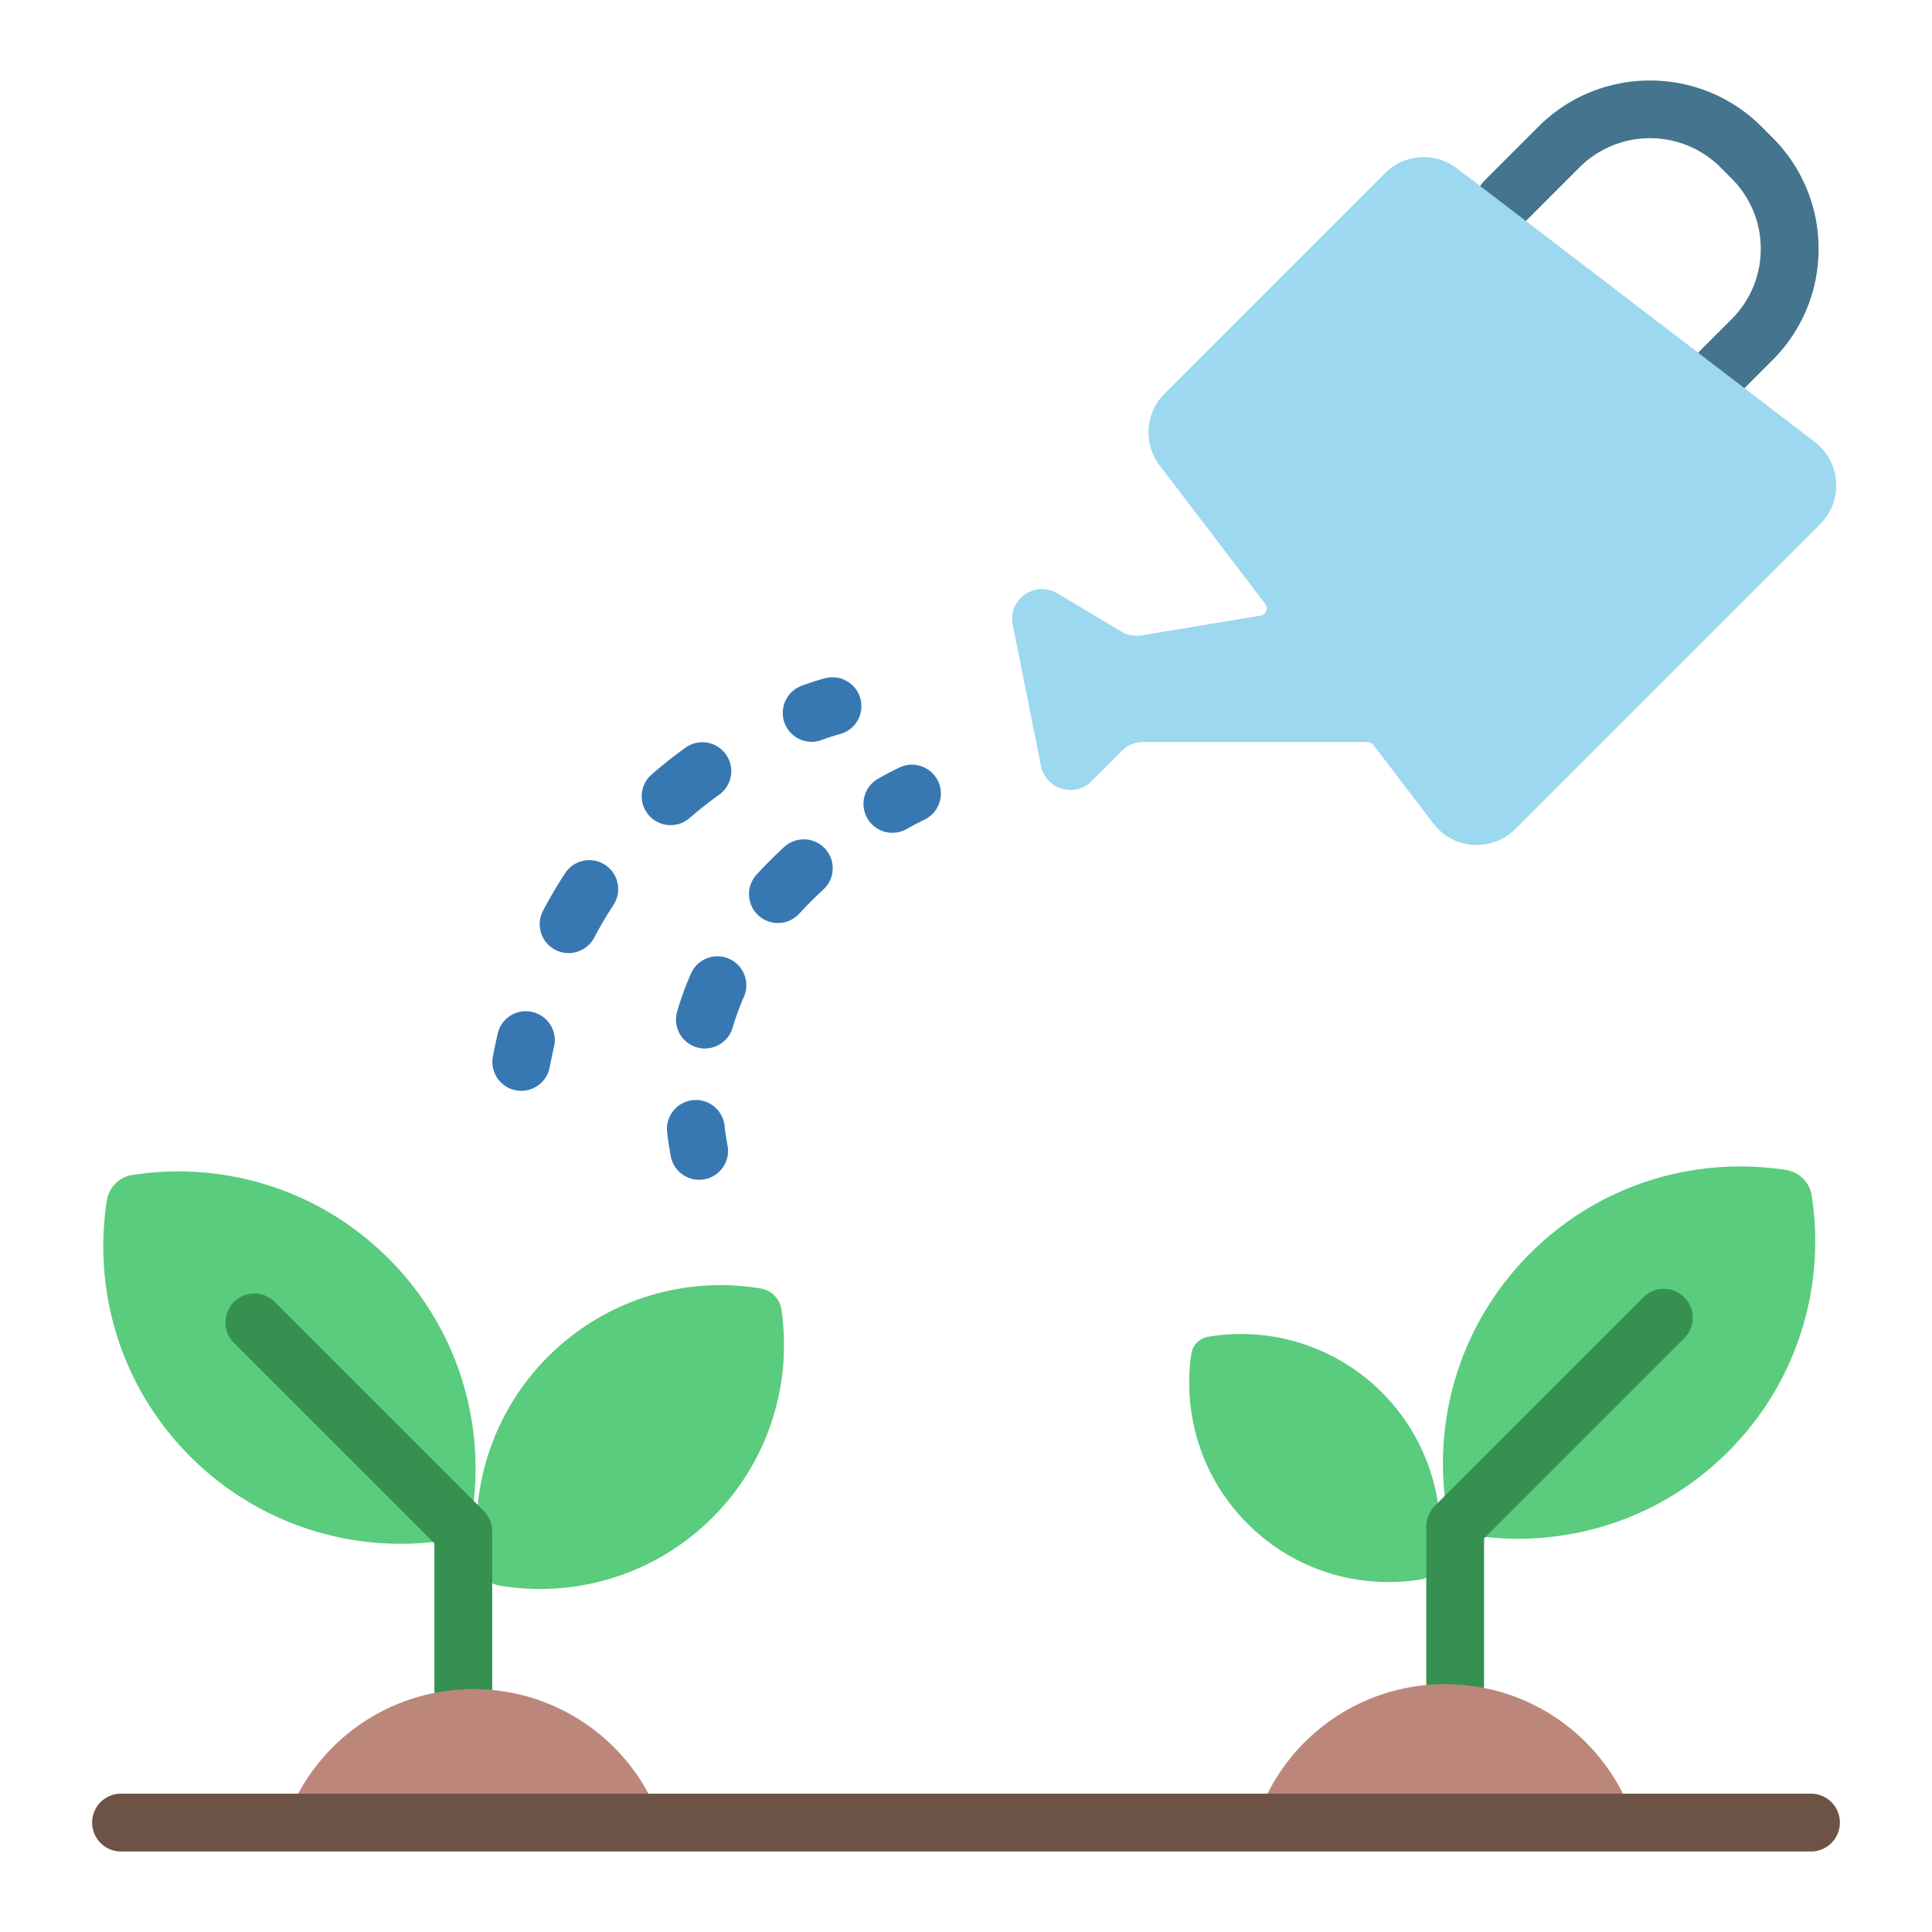 <?xml version="1.0" encoding="UTF-8"?> <svg xmlns="http://www.w3.org/2000/svg" xmlns:xlink="http://www.w3.org/1999/xlink" xmlns:svgjs="http://svgjs.com/svgjs" version="1.1" width="512" height="512" x="0" y="0" viewBox="0 0 96 96" style="enable-background:new 0 0 512 512" xml:space="preserve" class=""><g><path fill="#44748E" d="M85.529 19.844a1.438 1.438 0 0 1-1.016-2.454l1.524-1.524a4.916 4.916 0 0 0 1.454-3.5 4.914 4.914 0 0 0-1.454-3.502l-.548-.55a4.958 4.958 0 0 0-7.004.002l-2.632 2.633a1.436 1.436 0 0 1-2.454-1.478 2.7 2.7 0 0 1 .373-.505l2.682-2.682c3.051-3.045 8.016-3.045 11.067 0l.548.55a7.77 7.77 0 0 1 2.295 5.533 7.774 7.774 0 0 1-2.296 5.533l-1.523 1.524c-.281.28-.649.42-1.016.42z" data-original="#44748e"></path><path fill="#5ACC7D" d="M23.809 77.752c.077.522.495.95 1.016 1.037 3.692.616 7.616-.479 10.494-3.3s4.052-6.723 3.509-10.426a1.247 1.247 0 0 0-1.016-1.037 12.108 12.108 0 0 0-10.494 3.3 12.111 12.111 0 0 0-3.509 10.426z" data-original="#5acc7d"></path><path fill="#5ACC7D" d="M22.202 76.528a1.52 1.52 0 0 0 1.251-1.251c.706-4.505-.677-9.272-4.148-12.743s-8.238-4.854-12.743-4.148a1.52 1.52 0 0 0-1.251 1.251c-.705 4.505.677 9.272 4.149 12.743a14.748 14.748 0 0 0 12.742 4.148z" data-original="#5acc7d"></path><path fill="#369150" d="M23.023 85.388a1.436 1.436 0 0 1-1.436-1.437v-7.262l-9.947-9.946a1.437 1.437 0 1 1 2.031-2.033l10.367 10.367c.27.27.421.634.421 1.016v7.857c0 .795-.643 1.438-1.436 1.438z" data-original="#369150"></path><path fill="#BC877A" d="M32.843 90.553c-1.321-3.855-5.006-6.625-9.33-6.625-.149 0-.341 0-.49.021-4.111.192-7.54 2.897-8.84 6.603" data-original="#bc877a"></path><path fill="#5ACC7D" d="M71.459 77.63a1.015 1.015 0 0 1-.83.846c-3.014.503-6.218-.391-8.567-2.694s-3.308-5.488-2.865-8.512c.062-.427.404-.775.83-.846a9.884 9.884 0 0 1 8.567 2.694 9.887 9.887 0 0 1 2.865 8.512zM73.128 76.281a1.52 1.52 0 0 1-1.251-1.251c-.706-4.505.677-9.272 4.148-12.743s8.238-4.854 12.743-4.148a1.52 1.52 0 0 1 1.251 1.251c.706 4.505-.677 9.272-4.148 12.743s-8.238 4.854-12.743 4.148z" data-original="#5acc7d"></path><path fill="#369150" d="M72.307 85.14a1.436 1.436 0 0 1-1.436-1.437v-7.836c0-.382.151-.766.42-1.036l10.368-10.369a1.436 1.436 0 0 1 2.031 0 1.44 1.44 0 0 1 .001 2.033l-9.948 9.948v7.259c0 .795-.643 1.438-1.436 1.438z" data-original="#369150"></path><path fill="#BC877A" d="M81.147 90.306c-1.299-3.706-4.729-6.412-8.84-6.603-.149-.021-.341-.021-.49-.021-4.324 0-8.009 2.769-9.33 6.625" data-original="#bc877a"></path><path fill="#6D5345" d="M89.985 92H6.015a1.436 1.436 0 0 1 0-2.874h83.971A1.436 1.436 0 1 1 89.985 92z" data-original="#6d5345"></path><path fill="#9CD8EF" d="M68.244 37.015a.37.37 0 0 0-.293-.145H56.806c-.417 0-.781.156-1.055.43l-1.523 1.523c-.833.833-2.266.391-2.5-.755l-1.406-7.031c-.247-1.263 1.12-2.213 2.226-1.549l3.164 1.888c.299.195.664.247 1.003.195l5.919-.981a.369.369 0 0 0 .233-.587l-5.241-6.87a2.719 2.719 0 0 1 .239-3.572L68.823 8.603a2.712 2.712 0 0 1 3.553-.246l1.082.818 13.281 10.156 3.437 2.63a2.717 2.717 0 0 1 .27 4.079L75.294 41.193a2.712 2.712 0 0 1-4.075-.274z" data-original="#9cd8ef"></path><path fill="#3878B2" d="M44.343 41.381c-.502 0-.989-.263-1.253-.734a1.435 1.435 0 0 1 .547-1.955c.666-.375 1.076-.563 1.076-.563a1.436 1.436 0 0 1 1.204 2.609c-.026.013-.352.166-.87.457a1.44 1.44 0 0 1-.704.186zM35.026 52.099a1.437 1.437 0 0 1-1.379-1.84c.191-.652.422-1.28.687-1.882a1.433 1.433 0 0 1 1.893-.736 1.435 1.435 0 0 1 .736 1.893c-.215.49-.404 1.001-.559 1.532a1.44 1.44 0 0 1-1.378 1.033zm3.628-6.234c-.347 0-.695-.125-.971-.38a1.434 1.434 0 0 1-.087-2.028c.45-.49.911-.95 1.371-1.372a1.442 1.442 0 0 1 2.03.084c.537.585.5 1.493-.084 2.031-.403.371-.807.77-1.2 1.2-.283.307-.67.465-1.059.465zM34.739 58.623a1.437 1.437 0 0 1-1.41-1.174 16.665 16.665 0 0 1-.179-1.191 1.435 1.435 0 0 1 2.853-.328c.037.326.086.656.149.993a1.435 1.435 0 0 1-1.413 1.7zM40.325 36.862a1.438 1.438 0 0 1-.492-2.786c.747-.274 1.189-.382 1.189-.382.771-.186 1.545.281 1.737 1.047s-.27 1.545-1.036 1.739c-.035.009-.366.097-.905.293-.164.061-.33.089-.493.089zM28.254 47.358a1.436 1.436 0 0 1-1.269-2.108c.349-.66.719-1.286 1.106-1.877a1.437 1.437 0 0 1 2.403 1.576 20.624 20.624 0 0 0-.97 1.644 1.434 1.434 0 0 1-1.27.765zm5.07-6.357a1.436 1.436 0 0 1-.941-2.522 23.936 23.936 0 0 1 1.709-1.349 1.437 1.437 0 0 1 1.674 2.335c-.495.356-.999.749-1.503 1.185a1.433 1.433 0 0 1-.939.351zM25.904 54.203a1.437 1.437 0 0 1-1.412-1.707c.074-.386.153-.764.239-1.135a1.429 1.429 0 0 1 1.724-1.075c.773.179 1.254.95 1.075 1.722-.078.337-.15.68-.216 1.027a1.44 1.44 0 0 1-1.41 1.168z" data-original="#3878b2" class=""></path></g></svg> 